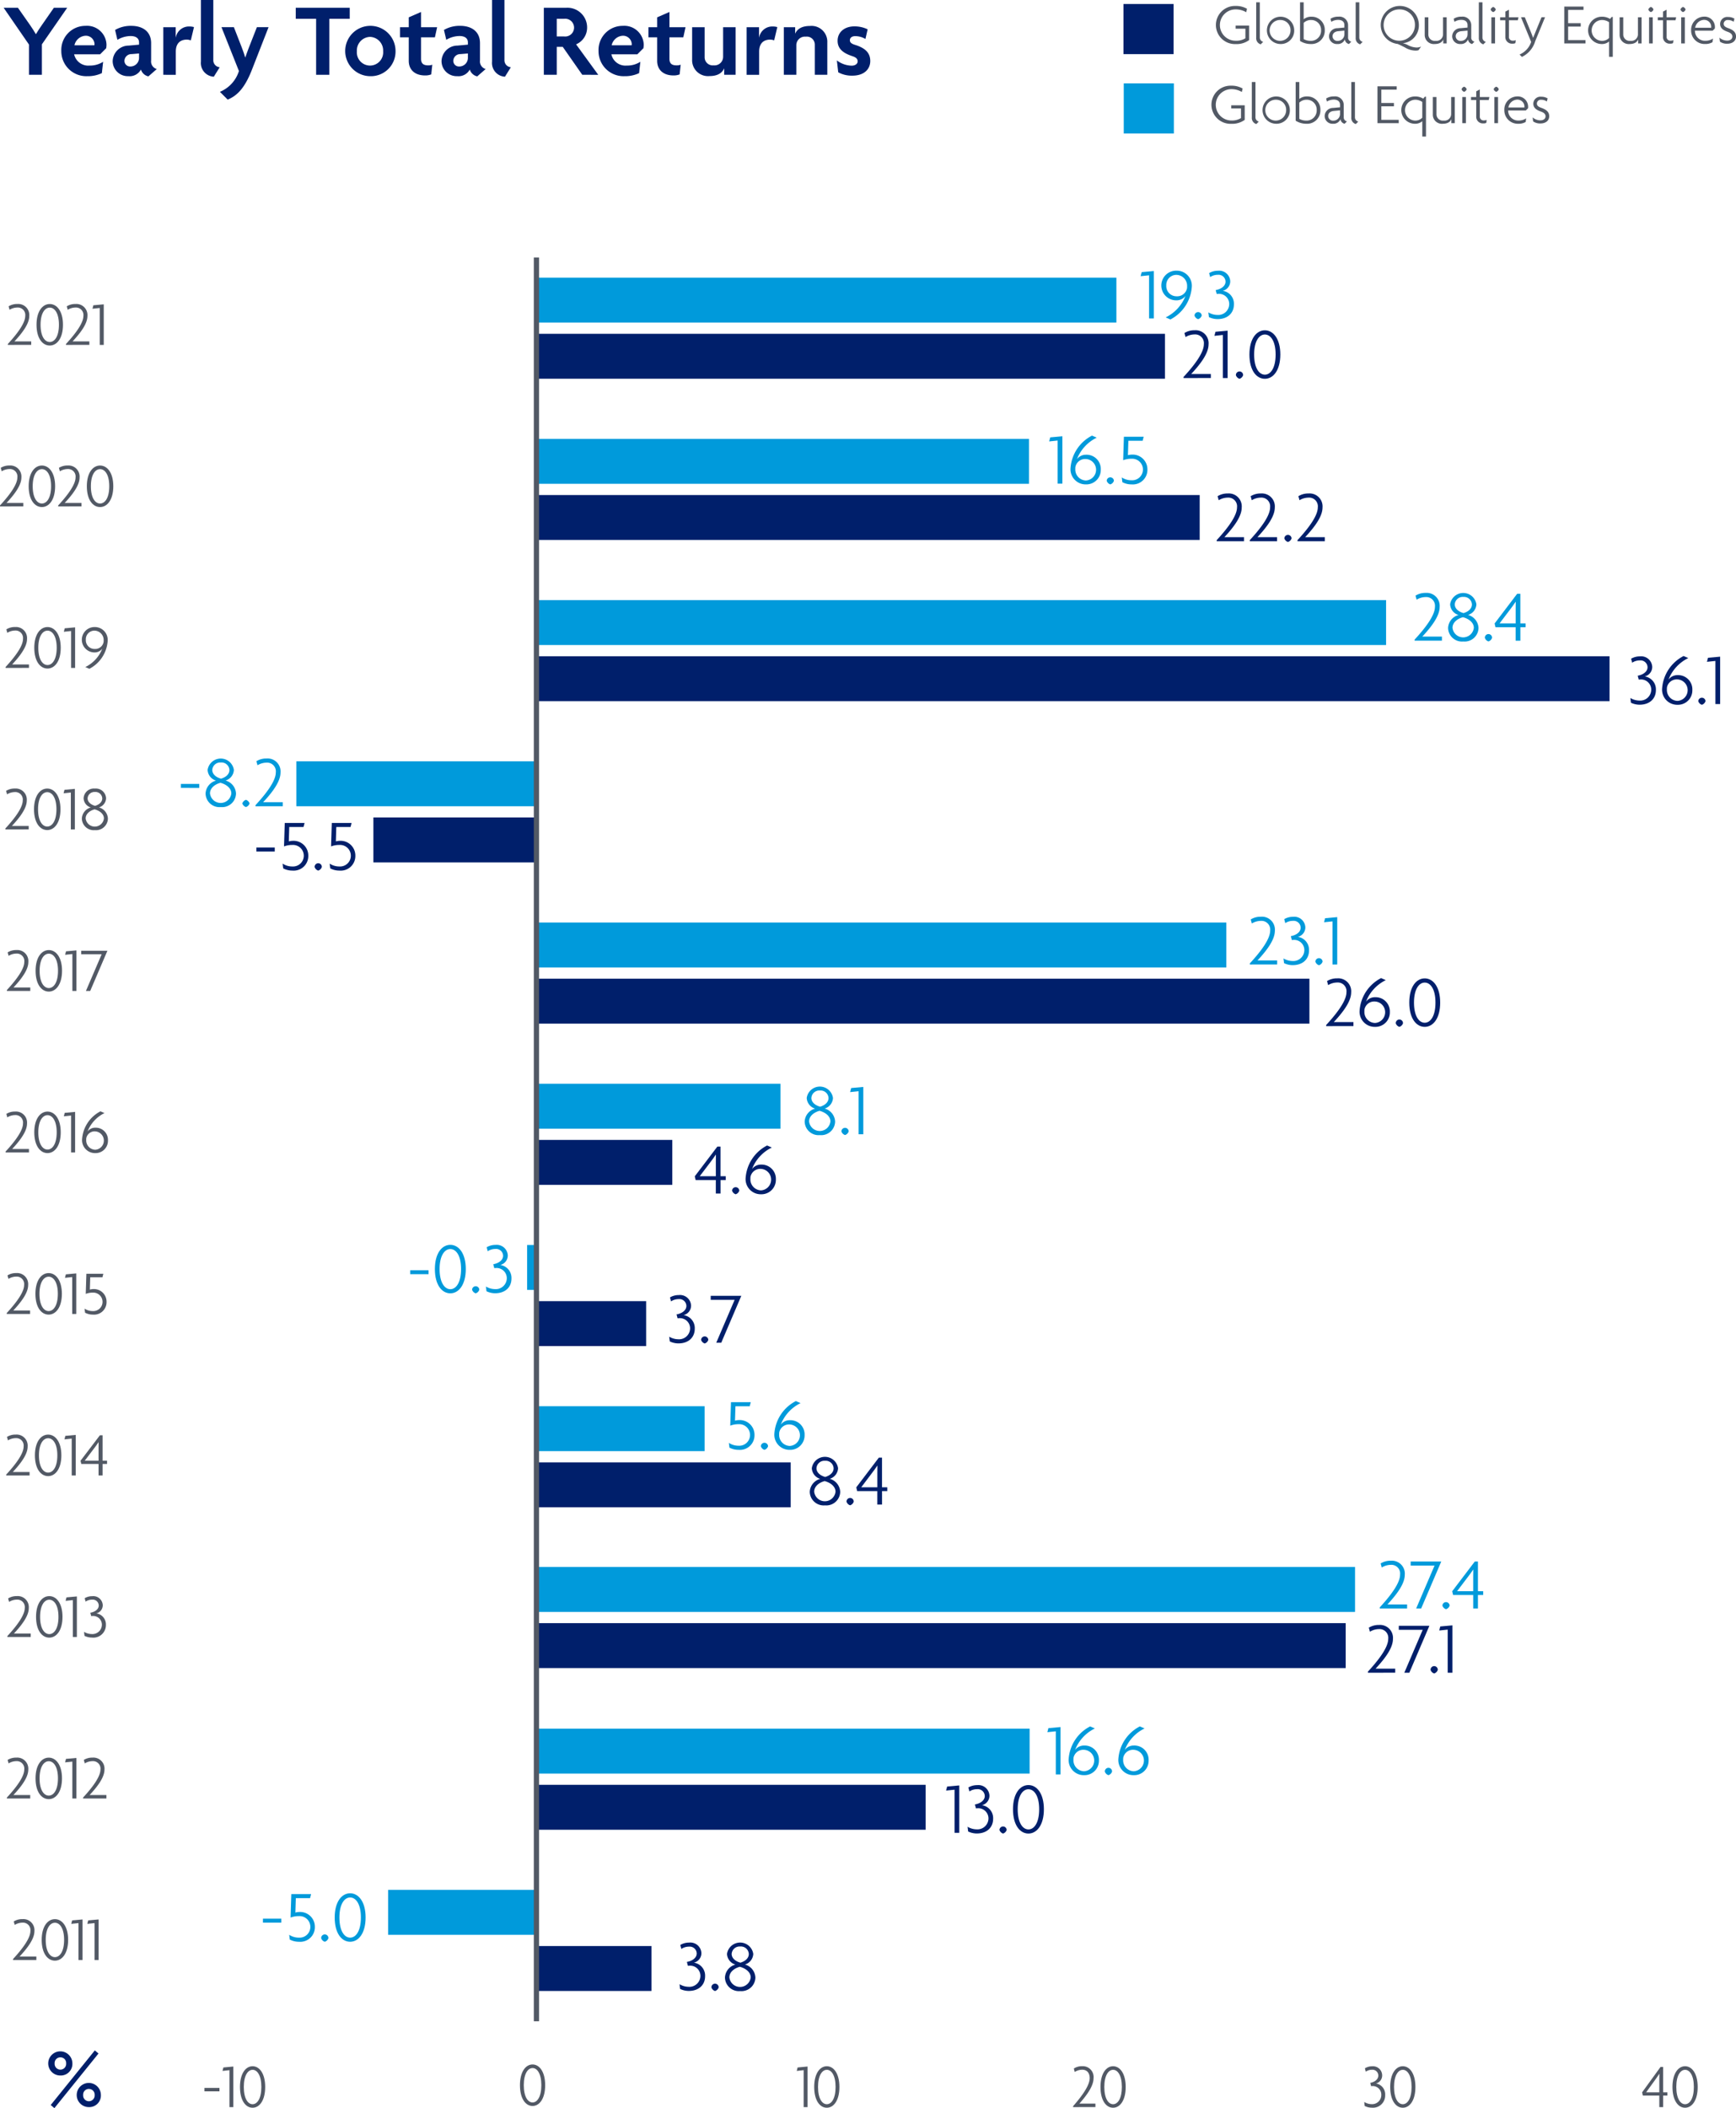 <svg xmlns="http://www.w3.org/2000/svg" viewBox="0 0 330.569 401.336"><defs><style>.cls-1{isolation:isolate;}.cls-2{fill:#001f6b;}.cls-3{fill:#525965;}.cls-4,.cls-6{fill:none;}.cls-5{fill:#009adb;}.cls-6{stroke:#525965;stroke-miterlimit:10;}</style></defs><g id="Appearance"><g class="cls-1"><path class="cls-2" d="M22.581,22.7v5.8h-2.46V22.742l-4.821-7h2.72l2.341,3.34c.34.48.74,1.121,1.06,1.661h.04c.32-.54.761-1.221,1.08-1.661l2.321-3.34H27.4Z" transform="translate(-14.604 -14.26)"/><path class="cls-2" d="M34.822,23.442l-1.16,1.16H28.721a2.748,2.748,0,0,0,2.941,2.141,4.639,4.639,0,0,0,2.58-.72L34,28.183a6.193,6.193,0,0,1-2.781.58,4.759,4.759,0,0,1-4.941-4.8A4.585,4.585,0,0,1,30.9,19.181a3.7,3.7,0,0,1,3.981,3.541A4.032,4.032,0,0,1,34.822,23.442Zm-3.881-2.38a2.291,2.291,0,0,0-2.16,1.82h3.8c0-.08.02-.14.02-.22A1.656,1.656,0,0,0,30.941,21.062Z" transform="translate(-14.604 -14.26)"/><path class="cls-2" d="M42.862,28.8a1.893,1.893,0,0,1-1.42-1.3,2.442,2.442,0,0,1-2.4,1.26,2.872,2.872,0,0,1-2.981-2.9A3.044,3.044,0,0,1,39.1,22.942l1.98-.18v-.44c0-.68-.48-1.2-1.6-1.2a5.015,5.015,0,0,0-2.52.72l-.441-1.88a5.918,5.918,0,0,1,3.081-.78c2.221,0,3.781,1.12,3.781,3.28v3.322a1.492,1.492,0,0,0,1.08,1.62Zm-1.781-4.361-1.42.12a1.316,1.316,0,0,0-1.36,1.3,1.069,1.069,0,0,0,1.12,1.059,1.635,1.635,0,0,0,1.66-1.679Z" transform="translate(-14.604 -14.26)"/><path class="cls-2" d="M50.941,21.942a2.422,2.422,0,0,0-.76-.141c-1.06,0-2.1.521-2.1,2.3v4.4H45.7V19.441h2.361v1.94h.02a2.543,2.543,0,0,1,2.581-2.08,3.014,3.014,0,0,1,.879.12Z" transform="translate(-14.604 -14.26)"/><path class="cls-2" d="M55.32,28.863A2.609,2.609,0,0,1,52.86,26V14.26h2.361V25.7a1.325,1.325,0,0,0,1.22,1.36Z" transform="translate(-14.604 -14.26)"/><path class="cls-2" d="M62.541,27.622c-1.38,3.5-2.84,4.882-4.581,5.6l-1.48-1.48a6.31,6.31,0,0,0,3.62-3.961l-3.32-8.342h2.361l1.48,3.8c.2.54.48,1.26.66,1.94h.04c.22-.64.5-1.4.7-1.92l1.5-3.821h2.221Z" transform="translate(-14.604 -14.26)"/><path class="cls-2" d="M77.321,17.841V28.5H74.8V17.841H70.92v-2.1H81.2v2.1Z" transform="translate(-14.604 -14.26)"/><path class="cls-2" d="M85.06,28.763a4.792,4.792,0,1,1,4.862-4.781A4.693,4.693,0,0,1,85.06,28.763Zm0-7.481a2.588,2.588,0,0,0-2.5,2.74,2.509,2.509,0,1,0,5,0A2.588,2.588,0,0,0,85.06,21.282Z" transform="translate(-14.604 -14.26)"/><path class="cls-2" d="M97.421,21.362H94.78v4.1c0,.92.481,1.241,1.361,1.241a2.2,2.2,0,0,0,.78-.121l-.2,1.841a3.064,3.064,0,0,1-1.181.2c-1.84,0-3.1-1-3.1-2.781v-4.48H90.78V19.441h1.66v-1.88l2.34-1.021v2.9h3.061Z" transform="translate(-14.604 -14.26)"/><path class="cls-2" d="M105.481,28.8a1.9,1.9,0,0,1-1.42-1.3,2.441,2.441,0,0,1-2.4,1.26,2.872,2.872,0,0,1-2.98-2.9,3.043,3.043,0,0,1,3.04-2.921l1.981-.18v-.44c0-.68-.48-1.2-1.6-1.2a5.015,5.015,0,0,0-2.52.72l-.44-1.88a5.912,5.912,0,0,1,3.081-.78c2.22,0,3.78,1.12,3.78,3.28v3.322a1.492,1.492,0,0,0,1.08,1.62Zm-1.78-4.361-1.421.12a1.316,1.316,0,0,0-1.36,1.3,1.069,1.069,0,0,0,1.12,1.059,1.636,1.636,0,0,0,1.661-1.679Z" transform="translate(-14.604 -14.26)"/><path class="cls-2" d="M110.76,28.863A2.609,2.609,0,0,1,108.3,26V14.26h2.361V25.7a1.325,1.325,0,0,0,1.22,1.36Z" transform="translate(-14.604 -14.26)"/><path class="cls-2" d="M125.481,28.5l-3.72-5.321H120.62V28.5h-2.46V15.741h4.261a3.742,3.742,0,0,1,3.98,3.72,3.448,3.448,0,0,1-2.1,3.241l4.221,5.8ZM122.02,17.841h-1.4V21.2h1.4a1.693,1.693,0,1,0,0-3.361Z" transform="translate(-14.604 -14.26)"/><path class="cls-2" d="M137.121,23.442l-1.16,1.16H131.02a2.749,2.749,0,0,0,2.941,2.141,4.639,4.639,0,0,0,2.58-.72l-.24,2.16a6.19,6.19,0,0,1-2.781.58,4.759,4.759,0,0,1-4.941-4.8,4.585,4.585,0,0,1,4.622-4.781,3.7,3.7,0,0,1,3.981,3.541A3.938,3.938,0,0,1,137.121,23.442Zm-3.88-2.38a2.291,2.291,0,0,0-2.161,1.82h3.8c0-.08.02-.14.02-.22A1.656,1.656,0,0,0,133.241,21.062Z" transform="translate(-14.604 -14.26)"/><path class="cls-2" d="M144.721,21.362H142.08v4.1c0,.92.48,1.241,1.36,1.241a2.209,2.209,0,0,0,.781-.121l-.2,1.841a3.055,3.055,0,0,1-1.18.2c-1.84,0-3.1-1-3.1-2.781v-4.48h-1.661V19.441h1.661v-1.88l2.34-1.021v2.9h3.061Z" transform="translate(-14.604 -14.26)"/><path class="cls-2" d="M152.5,28.5V27.3h-.02c-.38.88-1.26,1.441-2.78,1.441a3.022,3.022,0,0,1-3.3-3.162V19.441h2.381v5.681A1.54,1.54,0,0,0,150.5,26.7a1.636,1.636,0,0,0,1.8-1.6V19.441h2.381V28.5Z" transform="translate(-14.604 -14.26)"/><path class="cls-2" d="M162.02,21.942a2.422,2.422,0,0,0-.76-.141c-1.06,0-2.1.521-2.1,2.3v4.4h-2.381V19.441h2.361v1.94h.02a2.542,2.542,0,0,1,2.58-2.08,3.021,3.021,0,0,1,.88.12Z" transform="translate(-14.604 -14.26)"/><path class="cls-2" d="M169.76,28.5V22.8a1.525,1.525,0,0,0-1.72-1.56,1.635,1.635,0,0,0-1.8,1.6V28.5h-2.381V19.441h2.16v1.2h.02c.38-.88,1.281-1.439,2.8-1.439a3.005,3.005,0,0,1,3.3,3.14V28.5Z" transform="translate(-14.604 -14.26)"/><path class="cls-2" d="M176.9,28.663a5.352,5.352,0,0,1-2.68-.64l-.26-2.261a4.811,4.811,0,0,0,2.82,1c.68,0,1.141-.36,1.141-.82,0-.5-.361-.781-1.041-1-1.76-.581-2.78-1.421-2.78-2.921,0-1.641,1.32-2.741,3.2-2.741a5.786,5.786,0,0,1,2.52.56l-.42,1.841a3.807,3.807,0,0,0-1.961-.54c-.62,0-1,.319-1,.779,0,.441.321.681,1.04.9,1.9.6,2.841,1.52,2.841,3.06C180.32,27.383,179.2,28.663,176.9,28.663Z" transform="translate(-14.604 -14.26)"/></g><path class="cls-3" d="M249.893,22.652a3.632,3.632,0,1,1-.044-7.261,4.231,4.231,0,0,1,2.211.539l-.154.66a3.838,3.838,0,0,0-1.98-.539,2.982,2.982,0,1,0,.011,5.963,3.247,3.247,0,0,0,1.815-.463V19.725h-1.859v-.6h2.563v2.772A4.059,4.059,0,0,1,249.893,22.652Z" transform="translate(-14.604 -14.26)"/><path class="cls-3" d="M254.666,22.7a1.2,1.2,0,0,1-.858-1.254V14.7h.693v6.667a.841.841,0,0,0,.639.858Z" transform="translate(-14.604 -14.26)"/><path class="cls-3" d="M258.429,22.641a2.6,2.6,0,1,1,2.618-2.6A2.541,2.541,0,0,1,258.429,22.641Zm0-4.577a1.987,1.987,0,1,0,1.914,1.991A1.916,1.916,0,0,0,258.429,18.064Z" transform="translate(-14.604 -14.26)"/><path class="cls-3" d="M264.182,22.641a3.759,3.759,0,0,1-2.025-.583V14.7h.693v3.223a2.254,2.254,0,0,1,1.475-.484,2.486,2.486,0,0,1,2.541,2.585A2.531,2.531,0,0,1,264.182,22.641Zm.087-4.577a1.991,1.991,0,0,0-1.419.55v3.091a2.71,2.71,0,0,0,1.266.331,1.924,1.924,0,0,0,2.046-2A1.884,1.884,0,0,0,264.269,18.064Z" transform="translate(-14.604 -14.26)"/><path class="cls-3" d="M271.475,22.641a1,1,0,0,1-.782-.881,1.419,1.419,0,0,1-1.419.881,1.484,1.484,0,0,1-1.6-1.464,1.592,1.592,0,0,1,1.617-1.551l1.309-.121v-.472c0-.617-.429-.991-1.177-.991a2.457,2.457,0,0,0-1.32.374l-.143-.583a2.633,2.633,0,0,1,1.5-.4,1.648,1.648,0,0,1,1.848,1.661v2.277a.76.76,0,0,0,.617.815Zm-.87-2.553-1.177.111c-.693.065-1.078.439-1.078.978a.9.9,0,0,0,.979.869,1.263,1.263,0,0,0,1.276-1.287Z" transform="translate(-14.604 -14.26)"/><path class="cls-3" d="M273.608,22.7a1.2,1.2,0,0,1-.858-1.254V14.7h.693v6.667a.841.841,0,0,0,.638.858Z" transform="translate(-14.604 -14.26)"/><path class="cls-3" d="M284.719,23.818a1.978,1.978,0,0,1-.517.077,3.994,3.994,0,0,1-2.079-.606c-.55-.286-1.034-.516-1.364-.66a3.63,3.63,0,1,1,4.026-3.619,3.4,3.4,0,0,1-3,3.477v.021a3.319,3.319,0,0,1,.847.3,3.75,3.75,0,0,0,1.7.495,2.082,2.082,0,0,0,.88-.177Zm-3.608-7.767a2.982,2.982,0,1,0,2.926,2.982A2.9,2.9,0,0,0,281.111,16.051Z" transform="translate(-14.604 -14.26)"/><path class="cls-3" d="M289.427,22.531v-.748h-.012c-.165.462-.67.858-1.617.858a1.727,1.727,0,0,1-1.9-1.738V17.547h.693v3.289a1.21,1.21,0,0,0,1.375,1.2,1.255,1.255,0,0,0,1.42-1.2V17.547h.693v4.984Z" transform="translate(-14.604 -14.26)"/><path class="cls-3" d="M294.927,22.641a1,1,0,0,1-.782-.881,1.418,1.418,0,0,1-1.419.881,1.484,1.484,0,0,1-1.6-1.464,1.592,1.592,0,0,1,1.617-1.551l1.31-.121v-.472c0-.617-.43-.991-1.178-.991a2.457,2.457,0,0,0-1.32.374l-.143-.583a2.633,2.633,0,0,1,1.5-.4,1.649,1.649,0,0,1,1.849,1.661v2.277a.759.759,0,0,0,.616.815Zm-.869-2.553-1.178.111c-.693.065-1.078.439-1.078.978a.9.9,0,0,0,.979.869,1.264,1.264,0,0,0,1.277-1.287Z" transform="translate(-14.604 -14.26)"/><path class="cls-3" d="M297.06,22.7a1.2,1.2,0,0,1-.858-1.254V14.7h.693v6.667a.84.84,0,0,0,.638.858Z" transform="translate(-14.604 -14.26)"/><path class="cls-3" d="M298.941,16.557a.759.759,0,0,1-.485-.484.737.737,0,0,1,.485-.485.714.714,0,0,1,.484.485A.735.735,0,0,1,298.941,16.557Zm-.352,5.974V17.547h.7v4.984Z" transform="translate(-14.604 -14.26)"/><path class="cls-3" d="M303.627,18.119h-1.694V21.2a.71.71,0,0,0,.8.8,1.167,1.167,0,0,0,.506-.1l-.077.572a1.173,1.173,0,0,1-.55.1,1.259,1.259,0,0,1-1.364-1.321V18.119h-.99v-.572h.99V16.469l.682-.363v1.441h1.826Z" transform="translate(-14.604 -14.26)"/><path class="cls-3" d="M306.938,22.1a4.805,4.805,0,0,1-2.53,2.992l-.451-.451a3.975,3.975,0,0,0,2.211-2.4l-1.936-4.7h.726l1.067,2.6c.154.386.352.869.5,1.31h.022c.165-.418.385-.957.528-1.31l1.067-2.6h.671Z" transform="translate(-14.604 -14.26)"/><path class="cls-3" d="M312.471,22.531V15.512h3.663v.638h-2.927v2.53h2.4v.638h-2.4v2.575h3.312v.638Z" transform="translate(-14.604 -14.26)"/><path class="cls-3" d="M321.007,25.072V22.157a2.078,2.078,0,0,1-1.43.484,2.6,2.6,0,1,1,.065-5.2,2.842,2.842,0,0,1,1.541.418l.319-.374h.209v7.591Zm0-6.578a2.375,2.375,0,0,0-1.3-.43,1.986,1.986,0,0,0-.066,3.972,1.825,1.825,0,0,0,1.365-.55Z" transform="translate(-14.604 -14.26)"/><path class="cls-3" d="M326.539,22.531v-.748h-.011c-.165.462-.671.858-1.617.858a1.727,1.727,0,0,1-1.9-1.738V17.547h.693v3.289a1.21,1.21,0,0,0,1.375,1.2,1.255,1.255,0,0,0,1.42-1.2V17.547h.692v4.984Z" transform="translate(-14.604 -14.26)"/><path class="cls-3" d="M328.97,16.557a.758.758,0,0,1-.484-.484.736.736,0,0,1,.484-.485.714.714,0,0,1,.484.485A.735.735,0,0,1,328.97,16.557Zm-.352,5.974V17.547h.7v4.984Z" transform="translate(-14.604 -14.26)"/><path class="cls-3" d="M333.657,18.119h-1.695V21.2a.71.71,0,0,0,.8.8,1.163,1.163,0,0,0,.5-.1l-.077.572a1.173,1.173,0,0,1-.55.1,1.259,1.259,0,0,1-1.364-1.321V18.119h-.99v-.572h.99V16.469l.682-.363v1.441h1.826Z" transform="translate(-14.604 -14.26)"/><path class="cls-3" d="M335.086,16.557a.759.759,0,0,1-.485-.484.737.737,0,0,1,.485-.485.714.714,0,0,1,.484.485A.735.735,0,0,1,335.086,16.557Zm-.352,5.974V17.547h.7v4.984Z" transform="translate(-14.604 -14.26)"/><path class="cls-3" d="M341.136,19.7l-.418.407h-3.366a1.9,1.9,0,0,0,1.98,1.914,2.554,2.554,0,0,0,1.452-.418l-.088.692a2.674,2.674,0,0,1-1.441.342,2.567,2.567,0,0,1-2.629-2.6,2.5,2.5,0,0,1,2.409-2.607,1.973,1.973,0,0,1,2.124,1.926A1.6,1.6,0,0,1,341.136,19.7Zm-2.068-1.662a1.793,1.793,0,0,0-1.672,1.5h3.047a.774.774,0,0,0,.011-.165A1.333,1.333,0,0,0,339.068,18.042Z" transform="translate(-14.604 -14.26)"/><path class="cls-3" d="M343.49,22.585a2.268,2.268,0,0,1-1.375-.395l-.1-.76a2.3,2.3,0,0,0,1.484.562c.551,0,.98-.287.98-.771,0-.45-.352-.715-.913-.913-.9-.318-1.42-.736-1.42-1.507a1.359,1.359,0,0,1,1.518-1.309,2.325,2.325,0,0,1,1.211.319l-.154.594a1.777,1.777,0,0,0-1.067-.33.738.738,0,0,0-.826.7c0,.44.3.638.848.837.935.33,1.5.769,1.5,1.594S344.524,22.585,343.49,22.585Z" transform="translate(-14.604 -14.26)"/><rect class="cls-2" x="213.93" y="0.76" width="9.543" height="9.543"/><path class="cls-3" d="M249.06,37.832a3.632,3.632,0,1,1-.044-7.26,4.231,4.231,0,0,1,2.211.539l-.154.66a3.838,3.838,0,0,0-1.98-.539A2.982,2.982,0,1,0,249.1,37.2a3.256,3.256,0,0,0,1.815-.463V34.906H249.06v-.6h2.563v2.773A4.065,4.065,0,0,1,249.06,37.832Z" transform="translate(-14.604 -14.26)"/><path class="cls-3" d="M253.833,37.876a1.2,1.2,0,0,1-.858-1.254V29.878h.693v6.667a.841.841,0,0,0,.639.859Z" transform="translate(-14.604 -14.26)"/><path class="cls-3" d="M257.6,37.822a2.6,2.6,0,1,1,2.618-2.6A2.541,2.541,0,0,1,257.6,37.822Zm0-4.577a1.987,1.987,0,1,0,1.914,1.991A1.916,1.916,0,0,0,257.6,33.245Z" transform="translate(-14.604 -14.26)"/><path class="cls-3" d="M263.349,37.822a3.759,3.759,0,0,1-2.025-.583V29.878h.693V33.1a2.254,2.254,0,0,1,1.475-.484,2.486,2.486,0,0,1,2.541,2.585A2.531,2.531,0,0,1,263.349,37.822Zm.087-4.577a2,2,0,0,0-1.419.549v3.092a2.719,2.719,0,0,0,1.266.33,1.923,1.923,0,0,0,2.046-2A1.883,1.883,0,0,0,263.436,33.245Z" transform="translate(-14.604 -14.26)"/><path class="cls-3" d="M270.641,37.822a1,1,0,0,1-.781-.881,1.419,1.419,0,0,1-1.419.881,1.484,1.484,0,0,1-1.595-1.464,1.592,1.592,0,0,1,1.617-1.551l1.309-.121v-.473c0-.616-.429-.99-1.177-.99a2.448,2.448,0,0,0-1.32.374l-.143-.583a2.626,2.626,0,0,1,1.5-.4,1.647,1.647,0,0,1,1.848,1.661v2.277a.761.761,0,0,0,.617.815Zm-.869-2.553-1.177.11c-.693.066-1.078.44-1.078.979a.9.9,0,0,0,.979.869,1.263,1.263,0,0,0,1.276-1.287Z" transform="translate(-14.604 -14.26)"/><path class="cls-3" d="M272.775,37.876a1.2,1.2,0,0,1-.858-1.254V29.878h.693v6.667a.841.841,0,0,0,.638.859Z" transform="translate(-14.604 -14.26)"/><path class="cls-3" d="M276.9,37.711V30.693h3.664v.637h-2.927v2.531h2.4V34.5h-2.4v2.576h3.312v.637Z" transform="translate(-14.604 -14.26)"/><path class="cls-3" d="M285.436,40.252V37.337a2.078,2.078,0,0,1-1.43.485,2.6,2.6,0,1,1,.066-5.2,2.845,2.845,0,0,1,1.541.418l.319-.374h.209v7.59Zm0-6.578a2.383,2.383,0,0,0-1.3-.429,1.986,1.986,0,0,0-.066,3.971,1.82,1.82,0,0,0,1.364-.55Z" transform="translate(-14.604 -14.26)"/><path class="cls-3" d="M290.969,37.711v-.748h-.011c-.165.462-.671.859-1.617.859a1.729,1.729,0,0,1-1.9-1.739V32.728h.694v3.289a1.209,1.209,0,0,0,1.375,1.2,1.254,1.254,0,0,0,1.419-1.2V32.728h.693v4.983Z" transform="translate(-14.604 -14.26)"/><path class="cls-3" d="M293.4,31.738a.759.759,0,0,1-.485-.485.736.736,0,0,1,.485-.484.713.713,0,0,1,.484.484A.734.734,0,0,1,293.4,31.738Zm-.352,5.973V32.728h.7v4.983Z" transform="translate(-14.604 -14.26)"/><path class="cls-3" d="M298.086,33.3h-1.694V36.38a.71.71,0,0,0,.8.8,1.152,1.152,0,0,0,.506-.1l-.077.573a1.174,1.174,0,0,1-.55.1,1.258,1.258,0,0,1-1.364-1.32V33.3h-.99v-.571h.99V31.65l.682-.363v1.441h1.826Z" transform="translate(-14.604 -14.26)"/><path class="cls-3" d="M299.516,31.738a.756.756,0,0,1-.485-.485.734.734,0,0,1,.485-.484.712.712,0,0,1,.483.484A.733.733,0,0,1,299.516,31.738Zm-.353,5.973V32.728h.7v4.983Z" transform="translate(-14.604 -14.26)"/><path class="cls-3" d="M305.566,34.884l-.418.407h-3.366a1.9,1.9,0,0,0,1.98,1.914,2.546,2.546,0,0,0,1.452-.418l-.088.693a2.674,2.674,0,0,1-1.441.342,2.567,2.567,0,0,1-2.629-2.6,2.5,2.5,0,0,1,2.409-2.607,1.972,1.972,0,0,1,2.123,1.924A1.676,1.676,0,0,1,305.566,34.884ZM303.5,33.223a1.793,1.793,0,0,0-1.672,1.5h3.047a.779.779,0,0,0,.011-.165A1.332,1.332,0,0,0,303.5,33.223Z" transform="translate(-14.604 -14.26)"/><path class="cls-3" d="M307.919,37.766a2.27,2.27,0,0,1-1.375-.395l-.1-.76a2.3,2.3,0,0,0,1.485.561c.55,0,.98-.286.98-.77,0-.451-.352-.715-.914-.913-.9-.319-1.419-.737-1.419-1.507a1.359,1.359,0,0,1,1.518-1.31,2.33,2.33,0,0,1,1.211.32l-.155.593a1.775,1.775,0,0,0-1.067-.33.737.737,0,0,0-.825.7c0,.441.3.639.847.837.935.33,1.5.77,1.5,1.595S308.954,37.766,307.919,37.766Z" transform="translate(-14.604 -14.26)"/><rect class="cls-4" x="223.528" y="13.155" width="7.579" height="15.159"/><rect class="cls-5" x="213.985" y="15.874" width="9.543" height="9.543"/><rect class="cls-2" x="123.405" y="378.03" width="8.553" height="21.968" transform="translate(-275.936 502.436) rotate(-90)"/><rect class="cls-5" x="98.328" y="364.23" width="8.553" height="28.186" transform="translate(-290.321 466.667) rotate(-90)"/><rect class="cls-2" x="149.501" y="321.241" width="8.553" height="74.16" transform="translate(-219.147 497.839) rotate(-90)"/><rect class="cls-5" x="159.405" y="300.646" width="8.553" height="93.967" transform="translate(-198.552 497.051) rotate(-90)"/><rect class="cls-2" x="189.498" y="250.467" width="8.553" height="154.153" transform="translate(-148.373 507.057) rotate(-90)"/><rect class="cls-5" x="190.387" y="238.886" width="8.553" height="155.931" transform="translate(-136.792 497.255) rotate(-90)"/><rect class="cls-2" x="136.656" y="272.701" width="8.553" height="48.47" transform="translate(-170.607 423.608) rotate(-90)"/><rect class="cls-5" x="128.461" y="270.205" width="8.553" height="32.079" transform="translate(-168.111 404.721) rotate(-90)"/><rect class="cls-2" x="122.893" y="255.771" width="8.553" height="20.944" transform="translate(-153.677 379.152) rotate(-90)"/><rect class="cls-5" x="111.563" y="254.693" width="8.553" height="1.716" transform="translate(-154.316 357.131) rotate(-90)"/><rect class="cls-2" x="125.384" y="222.587" width="8.553" height="25.926" transform="translate(-120.493 350.95) rotate(-90)"/><rect class="cls-5" x="135.68" y="201.6" width="8.553" height="46.518" transform="translate(-99.506 350.555) rotate(-90)"/><rect class="cls-2" x="186.043" y="131.235" width="8.553" height="147.244" transform="translate(-29.141 380.917) rotate(-90)"/><rect class="cls-5" x="178.131" y="128.456" width="8.553" height="131.42" transform="translate(-26.362 362.313) rotate(-90)"/><rect class="cls-2" x="96.924" y="158.667" width="8.553" height="30.995" transform="translate(-87.568 261.105) rotate(-90)"/><rect class="cls-5" x="89.588" y="140.639" width="8.553" height="45.667" transform="translate(-84.213 243.077) rotate(-90)"/><rect class="cls-2" x="214.617" y="41.276" width="8.553" height="204.392" transform="translate(60.818 348.105) rotate(-90)"/><rect class="cls-5" x="193.343" y="51.858" width="8.553" height="161.844" transform="translate(50.236 316.14) rotate(-90)"/><rect class="cls-2" x="175.596" y="49.604" width="8.553" height="126.35" transform="translate(52.49 278.391) rotate(-90)"/><rect class="cls-5" x="159.342" y="55.167" width="8.553" height="93.841" transform="translate(46.927 251.446) rotate(-90)"/><rect class="cls-2" x="172.292" y="22.216" width="8.553" height="119.741" transform="translate(79.878 244.394) rotate(-90)"/><rect class="cls-5" x="167.665" y="16.151" width="8.553" height="110.488" transform="translate(85.943 229.076) rotate(-90)"/><path class="cls-3" d="M53.533,412.4v-.649h2.861v.649Z" transform="translate(-14.604 -14.26)"/><path class="cls-3" d="M58.294,415.4v-7.029l-1.316.145.161-.66,1.888-.18V415.4Z" transform="translate(-14.604 -14.26)"/><path class="cls-3" d="M62.7,415.522c-1.3,0-2.4-1.356-2.4-3.958,0-2.578,1.1-3.946,2.4-3.946s2.4,1.379,2.4,3.946C65.1,414.155,64,415.522,62.7,415.522Zm0-7.22c-.881,0-1.671,1.055-1.671,3.262,0,2.23.79,3.286,1.671,3.286s1.671-1.056,1.671-3.286S63.571,408.3,62.7,408.3Z" transform="translate(-14.604 -14.26)"/><path class="cls-3" d="M116.014,415.186c-1.3,0-2.4-1.356-2.4-3.958,0-2.578,1.1-3.946,2.4-3.946s2.4,1.38,2.4,3.946C118.417,413.819,117.308,415.186,116.014,415.186Zm0-7.22c-.881,0-1.671,1.055-1.671,3.262,0,2.23.79,3.286,1.671,3.286s1.671-1.056,1.671-3.286S116.884,407.966,116.014,407.966Z" transform="translate(-14.604 -14.26)"/><path class="cls-3" d="M167.637,415.4v-7.029l-1.316.145.16-.66,1.889-.18V415.4Z" transform="translate(-14.604 -14.26)"/><path class="cls-3" d="M172.044,415.522c-1.305,0-2.4-1.356-2.4-3.958,0-2.578,1.1-3.946,2.4-3.946s2.4,1.379,2.4,3.946C174.447,414.155,173.337,415.522,172.044,415.522Zm0-7.22c-.881,0-1.671,1.055-1.671,3.262,0,2.23.79,3.286,1.671,3.286s1.671-1.056,1.671-3.286S172.914,408.3,172.044,408.3Z" transform="translate(-14.604 -14.26)"/><path class="cls-3" d="M218.946,415.4v-.18c2.037-2.314,3.158-4.126,3.158-5.337,0-1.092-.618-1.6-1.43-1.6a2.658,2.658,0,0,0-1.419.432l-.172-.659a2.8,2.8,0,0,1,1.591-.444,2.063,2.063,0,0,1,2.163,2.291c0,1.379-1.088,3.022-2.7,4.834h3.055v.659Z" transform="translate(-14.604 -14.26)"/><path class="cls-3" d="M226.558,415.522c-1.305,0-2.4-1.356-2.4-3.958,0-2.578,1.1-3.946,2.4-3.946s2.4,1.379,2.4,3.946C228.961,414.155,227.851,415.522,226.558,415.522Zm0-7.22c-.881,0-1.671,1.055-1.671,3.262,0,2.23.79,3.286,1.671,3.286s1.67-1.056,1.67-3.286S227.428,408.3,226.558,408.3Z" transform="translate(-14.604 -14.26)"/><path class="cls-3" d="M275.808,415.51a3.006,3.006,0,0,1-1.338-.324l-.092-.768a2.729,2.729,0,0,0,1.4.42,1.748,1.748,0,0,0,1.854-1.8,1.624,1.624,0,0,0-1.6-1.643c-.1,0-.229.012-.343.024l-.161-.635c.916-.168,1.534-.708,1.534-1.38a1.109,1.109,0,0,0-1.2-1.116,2.061,2.061,0,0,0-1.19.373l-.16-.648a2.572,2.572,0,0,1,1.373-.384,1.753,1.753,0,0,1,1.911,1.715,1.582,1.582,0,0,1-1.167,1.56,2.1,2.1,0,0,1,1.739,2.206A2.33,2.33,0,0,1,275.808,415.51Z" transform="translate(-14.604 -14.26)"/><path class="cls-3" d="M281.726,415.522c-1.305,0-2.4-1.356-2.4-3.958,0-2.578,1.1-3.946,2.4-3.946s2.4,1.379,2.4,3.946C284.129,414.155,283.019,415.522,281.726,415.522Zm0-7.22c-.881,0-1.671,1.055-1.671,3.262,0,2.23.79,3.286,1.671,3.286s1.671-1.056,1.671-3.286S282.6,408.3,281.726,408.3Z" transform="translate(-14.604 -14.26)"/><path class="cls-3" d="M331.3,413.207V415.4h-.732v-2.195H327.43l-.137-.612,3.513-4.845h.492v4.833h.813v.624Zm-.743-4.137c-.264.431-.55.815-.813,1.186l-1.683,2.327h2.507v-2.338c0-.4,0-.744.012-1.164Z" transform="translate(-14.604 -14.26)"/><path class="cls-3" d="M335.476,415.522c-1.3,0-2.4-1.356-2.4-3.958,0-2.578,1.1-3.946,2.4-3.946s2.4,1.379,2.4,3.946C337.88,414.155,336.77,415.522,335.476,415.522Zm0-7.22c-.88,0-1.67,1.055-1.67,3.262,0,2.23.79,3.286,1.67,3.286s1.671-1.056,1.671-3.286S336.347,408.3,335.476,408.3Z" transform="translate(-14.604 -14.26)"/><g class="cls-1"><g class="cls-1"><path class="cls-2" d="M26.114,409.386a2.3,2.3,0,1,1,2.273-2.306A2.207,2.207,0,0,1,26.114,409.386Zm-1.153,6.21-.7-.592,8.4-10.4.7.592Zm1.153-9.668a1.081,1.081,0,0,0-1.105,1.152,1.1,1.1,0,1,0,2.193,0A1.077,1.077,0,0,0,26.114,405.928ZM31.54,415.4a2.3,2.3,0,1,1,2.273-2.305A2.206,2.206,0,0,1,31.54,415.4Zm0-3.457a1.081,1.081,0,0,0-1.105,1.152,1.1,1.1,0,1,0,2.193,0A1.077,1.077,0,0,0,31.54,411.947Z" transform="translate(-14.604 -14.26)"/></g></g></g><g id="X_Y" data-name="X &amp; Y"><line class="cls-6" x1="102.15" y1="384.802" x2="102.15" y2="49.015"/><path class="cls-5" d="M64.674,380.283v-.756h3.5v.756Z" transform="translate(-14.604 -14.26)"/><path class="cls-5" d="M71.549,383.924a3.7,3.7,0,0,1-1.764-.42l-.113-.91a3.282,3.282,0,0,0,1.835.546,2.054,2.054,0,1,0,.029-4.1,4.358,4.358,0,0,0-1.6.28l.141-4.468h3.768l-.2.771H70.933l-.084,2.745a2.875,2.875,0,0,1,.756-.113,2.807,2.807,0,0,1,2.956,2.858A2.775,2.775,0,0,1,71.549,383.924Z" transform="translate(-14.604 -14.26)"/><path class="cls-5" d="M76.449,383.924a1.052,1.052,0,0,1-.687-.685.687.687,0,1,1,1.373,0A1.05,1.05,0,0,1,76.449,383.924Z" transform="translate(-14.604 -14.26)"/><path class="cls-5" d="M81.28,383.924c-1.6,0-2.942-1.582-2.942-4.622,0-3.012,1.345-4.608,2.942-4.608s2.942,1.61,2.942,4.608C84.222,382.328,82.863,383.924,81.28,383.924Zm0-8.432c-1.079,0-2.045,1.233-2.045,3.81,0,2.606.966,3.838,2.045,3.838s2.045-1.232,2.045-3.838S82.345,375.492,81.28,375.492Z" transform="translate(-14.604 -14.26)"/><path class="cls-5" d="M215.651,352.068V343.86l-1.611.168.2-.771,2.311-.21v9.021Z" transform="translate(-14.604 -14.26)"/><path class="cls-5" d="M221.014,352.207A2.878,2.878,0,0,1,218.1,349.1a7.575,7.575,0,0,1,4.09-6.177l.9.392a7.576,7.576,0,0,0-3.768,4.091,2.1,2.1,0,0,1,1.722-.841,2.71,2.71,0,0,1,2.816,2.829A2.745,2.745,0,0,1,221.014,352.207Zm-.028-4.832a1.894,1.894,0,0,0-1.962,1.527c-.013.126-.013.266-.013.392a2.082,2.082,0,0,0,2.017,2.171,2.047,2.047,0,0,0-.042-4.09Z" transform="translate(-14.604 -14.26)"/><path class="cls-5" d="M225.674,352.207a1.048,1.048,0,0,1-.686-.685.687.687,0,1,1,1.373,0A1.05,1.05,0,0,1,225.674,352.207Z" transform="translate(-14.604 -14.26)"/><path class="cls-5" d="M230.477,352.207a2.878,2.878,0,0,1-2.913-3.109,7.575,7.575,0,0,1,4.09-6.177l.9.392a7.576,7.576,0,0,0-3.768,4.091,2.1,2.1,0,0,1,1.722-.841,2.71,2.71,0,0,1,2.816,2.829A2.745,2.745,0,0,1,230.477,352.207Zm-.027-4.832a1.894,1.894,0,0,0-1.962,1.527c-.013.126-.013.266-.013.392a2.082,2.082,0,0,0,2.017,2.171,2.047,2.047,0,0,0-.042-4.09Z" transform="translate(-14.604 -14.26)"/><path class="cls-5" d="M277.34,320.474v-.21c2.493-2.7,3.866-4.818,3.866-6.233a1.659,1.659,0,0,0-1.751-1.864,3.365,3.365,0,0,0-1.737.505l-.21-.77a3.544,3.544,0,0,1,1.947-.519,2.464,2.464,0,0,1,2.647,2.676c0,1.61-1.33,3.529-3.3,5.645h3.74v.77Z" transform="translate(-14.604 -14.26)"/><path class="cls-5" d="M285.223,320.474h-.953l3.5-8.166H283.22v-.771h5.827Z" transform="translate(-14.604 -14.26)"/><path class="cls-5" d="M289.954,320.614a1.05,1.05,0,0,1-.686-.686.687.687,0,0,1,1.373,0A1.049,1.049,0,0,1,289.954,320.614Z" transform="translate(-14.604 -14.26)"/><path class="cls-5" d="M296.032,317.911v2.563h-.9v-2.563H291.3l-.168-.714,4.3-5.66h.6v5.645h1v.729Zm-.91-4.832c-.322.5-.672.952-1,1.386l-2.059,2.717h3.068v-2.731c0-.462,0-.869.014-1.359Z" transform="translate(-14.604 -14.26)"/><path class="cls-5" d="M155.271,290.275a3.715,3.715,0,0,1-1.764-.42l-.113-.91a3.282,3.282,0,0,0,1.835.546,2.054,2.054,0,1,0,.029-4.1,4.348,4.348,0,0,0-1.6.28l.14-4.467h3.768l-.2.77h-2.718l-.084,2.745a2.885,2.885,0,0,1,.757-.112,2.807,2.807,0,0,1,2.955,2.857A2.776,2.776,0,0,1,155.271,290.275Z" transform="translate(-14.604 -14.26)"/><path class="cls-5" d="M160.171,290.275a1.051,1.051,0,0,1-.687-.686.687.687,0,0,1,1.373,0A1.05,1.05,0,0,1,160.171,290.275Z" transform="translate(-14.604 -14.26)"/><path class="cls-5" d="M164.974,290.275a2.879,2.879,0,0,1-2.914-3.11,7.571,7.571,0,0,1,4.091-6.176l.9.391a7.58,7.58,0,0,0-3.768,4.091A2.109,2.109,0,0,1,165,284.63a2.71,2.71,0,0,1,2.815,2.829A2.745,2.745,0,0,1,164.974,290.275Zm-.028-4.832a1.892,1.892,0,0,0-1.961,1.526,3.687,3.687,0,0,0-.014.393,2.082,2.082,0,0,0,2.017,2.171,2.047,2.047,0,0,0-.042-4.09Z" transform="translate(-14.604 -14.26)"/><path class="cls-5" d="M170.73,230.357a2.646,2.646,0,0,1-2.9-2.577,2.681,2.681,0,0,1,1.989-2.466,2.23,2.23,0,0,1-1.6-2.031,2.526,2.526,0,0,1,5,0,2.215,2.215,0,0,1-1.583,2.017,2.7,2.7,0,0,1,1.989,2.48A2.647,2.647,0,0,1,170.73,230.357Zm-.069-4.623c-1.023.266-1.99.98-1.99,2.017a2.043,2.043,0,0,0,4.062,0C172.733,226.743,171.753,226.014,170.661,225.734Zm.069-3.866a1.512,1.512,0,0,0-1.625,1.429c0,.742.645,1.372,1.667,1.653,1-.294,1.6-.911,1.6-1.653A1.509,1.509,0,0,0,170.73,221.868Z" transform="translate(-14.604 -14.26)"/><path class="cls-5" d="M175.517,230.342a1.052,1.052,0,0,1-.687-.685.687.687,0,1,1,1.374,0A1.052,1.052,0,0,1,175.517,230.342Z" transform="translate(-14.604 -14.26)"/><path class="cls-5" d="M178.093,230.2V222l-1.611.167.2-.77,2.312-.21V230.2Z" transform="translate(-14.604 -14.26)"/><path class="cls-5" d="M252.6,197.876v-.21c2.494-2.7,3.867-4.818,3.867-6.233a1.659,1.659,0,0,0-1.751-1.863,3.359,3.359,0,0,0-1.737.5l-.21-.771a3.55,3.55,0,0,1,1.947-.518,2.464,2.464,0,0,1,2.647,2.675c0,1.611-1.33,3.53-3.306,5.645H257.8v.77Z" transform="translate(-14.604 -14.26)"/><path class="cls-5" d="M260.751,198a3.813,3.813,0,0,1-1.638-.378l-.113-.9a3.464,3.464,0,0,0,1.709.49,2.1,2.1,0,0,0,2.269-2.1,1.94,1.94,0,0,0-1.961-1.919c-.126,0-.28.014-.419.028l-.2-.742c1.121-.2,1.877-.827,1.877-1.612a1.331,1.331,0,0,0-1.47-1.3,2.613,2.613,0,0,0-1.458.434l-.2-.757a3.265,3.265,0,0,1,1.68-.448,2.108,2.108,0,0,1,2.34,2,1.864,1.864,0,0,1-1.429,1.821,2.482,2.482,0,0,1,2.129,2.578C263.875,196.826,262.712,198,260.751,198Z" transform="translate(-14.604 -14.26)"/><path class="cls-5" d="M265.763,198.016a1.05,1.05,0,0,1-.686-.686.687.687,0,0,1,1.373,0A1.051,1.051,0,0,1,265.763,198.016Z" transform="translate(-14.604 -14.26)"/><path class="cls-5" d="M268.339,197.876v-8.208l-1.611.168.2-.77,2.312-.21v9.02Z" transform="translate(-14.604 -14.26)"/><path class="cls-5" d="M92.711,256.834v-.756h3.5v.756Z" transform="translate(-14.604 -14.26)"/><path class="cls-5" d="M100.356,260.476c-1.6,0-2.941-1.582-2.941-4.622,0-3.012,1.345-4.608,2.941-4.608s2.942,1.61,2.942,4.608C103.3,258.879,101.939,260.476,100.356,260.476Zm0-8.432c-1.078,0-2.045,1.233-2.045,3.81,0,2.6.967,3.838,2.045,3.838s2.046-1.233,2.046-3.838S101.421,252.044,100.356,252.044Z" transform="translate(-14.604 -14.26)"/><path class="cls-5" d="M105.185,260.476a1.05,1.05,0,0,1-.686-.686.687.687,0,0,1,1.373,0A1.049,1.049,0,0,1,105.185,260.476Z" transform="translate(-14.604 -14.26)"/><path class="cls-5" d="M108.882,260.462a3.818,3.818,0,0,1-1.639-.378l-.112-.9a3.461,3.461,0,0,0,1.709.49,2.1,2.1,0,0,0,2.269-2.1,1.94,1.94,0,0,0-1.961-1.919c-.126,0-.28.014-.42.028l-.2-.742c1.12-.2,1.877-.827,1.877-1.612a1.332,1.332,0,0,0-1.471-1.3,2.61,2.61,0,0,0-1.457.434l-.2-.757a3.269,3.269,0,0,1,1.681-.448,2.108,2.108,0,0,1,2.339,2,1.863,1.863,0,0,1-1.429,1.821,2.481,2.481,0,0,1,2.129,2.578C112.005,259.286,110.843,260.462,108.882,260.462Z" transform="translate(-14.604 -14.26)"/><path class="cls-5" d="M49.047,164.253V163.5h3.5v.756Z" transform="translate(-14.604 -14.26)"/><path class="cls-5" d="M56.65,167.91a2.647,2.647,0,0,1-2.9-2.578,2.679,2.679,0,0,1,1.989-2.465,2.229,2.229,0,0,1-1.6-2.032,2.526,2.526,0,0,1,5,0,2.218,2.218,0,0,1-1.583,2.018,2.7,2.7,0,0,1,1.989,2.479A2.647,2.647,0,0,1,56.65,167.91Zm-.07-4.623c-1.022.266-1.989.98-1.989,2.017a2.044,2.044,0,0,0,4.063,0C58.654,164.3,57.673,163.567,56.58,163.287Zm.07-3.867a1.513,1.513,0,0,0-1.625,1.43c0,.742.645,1.372,1.667,1.652.995-.294,1.6-.91,1.6-1.652A1.509,1.509,0,0,0,56.65,159.42Z" transform="translate(-14.604 -14.26)"/><path class="cls-5" d="M61.437,167.9a1.051,1.051,0,0,1-.687-.686,1.079,1.079,0,0,1,.687-.686,1.078,1.078,0,0,1,.686.686A1.05,1.05,0,0,1,61.437,167.9Z" transform="translate(-14.604 -14.26)"/><path class="cls-5" d="M63.256,167.755v-.21c2.494-2.7,3.866-4.818,3.866-6.233a1.658,1.658,0,0,0-1.751-1.863,3.358,3.358,0,0,0-1.736.5l-.21-.771a3.549,3.549,0,0,1,1.946-.519,2.465,2.465,0,0,1,2.648,2.676c0,1.611-1.331,3.53-3.306,5.645h3.741v.77Z" transform="translate(-14.604 -14.26)"/><path class="cls-2" d="M145.751,393.284a3.832,3.832,0,0,1-1.639-.378l-.112-.9a3.461,3.461,0,0,0,1.709.49,2.1,2.1,0,0,0,2.269-2.1,1.94,1.94,0,0,0-1.961-1.919c-.126,0-.28.015-.42.028l-.2-.742c1.12-.2,1.877-.827,1.877-1.611a1.332,1.332,0,0,0-1.471-1.3,2.611,2.611,0,0,0-1.457.435l-.2-.757a3.26,3.26,0,0,1,1.681-.449,2.108,2.108,0,0,1,2.339,2,1.864,1.864,0,0,1-1.428,1.822,2.482,2.482,0,0,1,2.129,2.577C148.875,392.107,147.712,393.284,145.751,393.284Z" transform="translate(-14.604 -14.26)"/><path class="cls-2" d="M150.762,393.3a1.05,1.05,0,0,1-.686-.685.687.687,0,1,1,1.373,0A1.052,1.052,0,0,1,150.762,393.3Z" transform="translate(-14.604 -14.26)"/><path class="cls-2" d="M155.551,393.312a2.647,2.647,0,0,1-2.9-2.577,2.68,2.68,0,0,1,1.989-2.466,2.228,2.228,0,0,1-1.6-2.031,2.526,2.526,0,0,1,5,0,2.216,2.216,0,0,1-1.583,2.017,2.7,2.7,0,0,1,1.989,2.48A2.647,2.647,0,0,1,155.551,393.312Zm-.07-4.623c-1.022.266-1.989.98-1.989,2.017a2.044,2.044,0,0,0,4.063,0C157.555,389.7,156.574,388.969,155.481,388.689Zm.07-3.866a1.513,1.513,0,0,0-1.625,1.429c0,.743.645,1.372,1.667,1.653,1-.294,1.6-.91,1.6-1.653A1.509,1.509,0,0,0,155.551,384.823Z" transform="translate(-14.604 -14.26)"/><path class="cls-2" d="M196.369,363.182v-8.208l-1.611.168.2-.771,2.311-.209v9.02Z" transform="translate(-14.604 -14.26)"/><path class="cls-2" d="M200.6,363.308a3.814,3.814,0,0,1-1.639-.378l-.112-.9a3.458,3.458,0,0,0,1.709.49,2.1,2.1,0,0,0,2.269-2.1,1.94,1.94,0,0,0-1.961-1.919c-.126,0-.281.015-.42.029l-.2-.743c1.121-.2,1.877-.827,1.877-1.611a1.331,1.331,0,0,0-1.47-1.3,2.611,2.611,0,0,0-1.457.435l-.2-.757a3.269,3.269,0,0,1,1.681-.448,2.108,2.108,0,0,1,2.339,2,1.863,1.863,0,0,1-1.429,1.821,2.481,2.481,0,0,1,2.129,2.577C203.72,362.131,202.558,363.308,200.6,363.308Z" transform="translate(-14.604 -14.26)"/><path class="cls-2" d="M205.608,363.322a1.051,1.051,0,0,1-.687-.686.687.687,0,0,1,1.373,0A1.05,1.05,0,0,1,205.608,363.322Z" transform="translate(-14.604 -14.26)"/><path class="cls-2" d="M210.439,363.322c-1.6,0-2.942-1.582-2.942-4.622,0-3.012,1.345-4.609,2.942-4.609s2.942,1.611,2.942,4.609C213.381,361.725,212.022,363.322,210.439,363.322Zm0-8.433c-1.079,0-2.045,1.233-2.045,3.811,0,2.605.966,3.837,2.045,3.837s2.045-1.232,2.045-3.837S211.5,354.889,210.439,354.889Z" transform="translate(-14.604 -14.26)"/><path class="cls-2" d="M171.7,300.845a2.647,2.647,0,0,1-2.9-2.577,2.681,2.681,0,0,1,1.989-2.466,2.23,2.23,0,0,1-1.6-2.031,2.526,2.526,0,0,1,5,0,2.215,2.215,0,0,1-1.583,2.017,2.7,2.7,0,0,1,1.99,2.48A2.647,2.647,0,0,1,171.7,300.845Zm-.07-4.623c-1.023.267-1.989.981-1.989,2.018a2.043,2.043,0,0,0,4.062,0C173.7,297.231,172.719,296.5,171.627,296.222Zm.07-3.866a1.512,1.512,0,0,0-1.625,1.43c0,.742.644,1.372,1.667,1.652.994-.294,1.6-.91,1.6-1.652A1.509,1.509,0,0,0,171.7,292.356Z" transform="translate(-14.604 -14.26)"/><path class="cls-2" d="M176.483,300.83a1.048,1.048,0,0,1-.686-.685.687.687,0,1,1,1.373,0A1.05,1.05,0,0,1,176.483,300.83Z" transform="translate(-14.604 -14.26)"/><path class="cls-2" d="M182.561,298.127v2.564h-.9v-2.564h-3.837l-.168-.714,4.3-5.659h.6V297.4h1v.728Zm-.91-4.832c-.322.5-.673.952-1,1.387L178.6,297.4h3.067v-2.732c0-.462,0-.868.015-1.358Z" transform="translate(-14.604 -14.26)"/><path class="cls-2" d="M143.783,270.011a3.814,3.814,0,0,1-1.639-.378l-.112-.9a3.458,3.458,0,0,0,1.709.49,2.1,2.1,0,0,0,2.269-2.1,1.941,1.941,0,0,0-1.961-1.919c-.126,0-.28.015-.42.029l-.2-.742c1.12-.2,1.876-.828,1.876-1.612a1.33,1.33,0,0,0-1.47-1.3,2.61,2.61,0,0,0-1.457.434l-.2-.757a3.269,3.269,0,0,1,1.681-.448,2.108,2.108,0,0,1,2.339,2,1.863,1.863,0,0,1-1.429,1.821,2.482,2.482,0,0,1,2.13,2.577C146.907,268.834,145.744,270.011,143.783,270.011Z" transform="translate(-14.604 -14.26)"/><path class="cls-2" d="M148.794,270.025a1.051,1.051,0,0,1-.687-.686.687.687,0,0,1,1.373,0A1.05,1.05,0,0,1,148.794,270.025Z" transform="translate(-14.604 -14.26)"/><path class="cls-2" d="M151.944,269.885h-.952l3.5-8.166h-4.553v-.77h5.827Z" transform="translate(-14.604 -14.26)"/><path class="cls-2" d="M151.809,238.914v2.564h-.9v-2.564h-3.838l-.168-.713,4.3-5.66h.6v5.645h1v.728Zm-.91-4.832c-.322.5-.672.953-.994,1.387l-2.059,2.717h3.067v-2.732c0-.461,0-.868.014-1.358Z" transform="translate(-14.604 -14.26)"/><path class="cls-2" d="M154.691,241.618a1.05,1.05,0,0,1-.686-.686.687.687,0,0,1,1.373,0A1.051,1.051,0,0,1,154.691,241.618Z" transform="translate(-14.604 -14.26)"/><path class="cls-2" d="M159.5,241.618a2.879,2.879,0,0,1-2.914-3.11,7.575,7.575,0,0,1,4.09-6.177l.9.392a7.576,7.576,0,0,0-3.768,4.091,2.1,2.1,0,0,1,1.722-.841,2.71,2.71,0,0,1,2.816,2.829A2.746,2.746,0,0,1,159.5,241.618Zm-.029-4.832a1.893,1.893,0,0,0-1.961,1.526c-.013.126-.013.267-.013.392a2.081,2.081,0,0,0,2.017,2.171,2.047,2.047,0,0,0-.043-4.089Z" transform="translate(-14.604 -14.26)"/><path class="cls-2" d="M267.13,209.61v-.21c2.493-2.7,3.866-4.819,3.866-6.234a1.659,1.659,0,0,0-1.751-1.863,3.365,3.365,0,0,0-1.737.5l-.21-.771a3.552,3.552,0,0,1,1.947-.518,2.464,2.464,0,0,1,2.647,2.676c0,1.61-1.33,3.529-3.305,5.644h3.74v.771Z" transform="translate(-14.604 -14.26)"/><path class="cls-2" d="M276.413,209.749a2.878,2.878,0,0,1-2.913-3.109,7.575,7.575,0,0,1,4.09-6.177l.9.392a7.576,7.576,0,0,0-3.768,4.091,2.1,2.1,0,0,1,1.722-.841,2.71,2.71,0,0,1,2.816,2.829A2.745,2.745,0,0,1,276.413,209.749Zm-.028-4.832a1.893,1.893,0,0,0-1.961,1.527c-.013.126-.013.266-.013.392a2.082,2.082,0,0,0,2.017,2.171,2.047,2.047,0,0,0-.043-4.09Z" transform="translate(-14.604 -14.26)"/><path class="cls-2" d="M281.074,209.749a1.05,1.05,0,0,1-.686-.685.687.687,0,1,1,1.373,0A1.052,1.052,0,0,1,281.074,209.749Z" transform="translate(-14.604 -14.26)"/><path class="cls-2" d="M285.9,209.749c-1.6,0-2.941-1.582-2.941-4.622,0-3.011,1.344-4.608,2.941-4.608s2.942,1.61,2.942,4.608C288.847,208.153,287.488,209.749,285.9,209.749Zm0-8.431c-1.078,0-2.045,1.232-2.045,3.809,0,2.606.967,3.838,2.045,3.838s2.046-1.232,2.046-3.838S286.97,201.318,285.9,201.318Z" transform="translate(-14.604 -14.26)"/><path class="cls-5" d="M283.979,136.231v-.21c2.494-2.7,3.866-4.818,3.866-6.234a1.659,1.659,0,0,0-1.751-1.863,3.365,3.365,0,0,0-1.737.5l-.21-.77a3.546,3.546,0,0,1,1.947-.519,2.465,2.465,0,0,1,2.648,2.676c0,1.61-1.331,3.529-3.306,5.644h3.74v.771Z" transform="translate(-14.604 -14.26)"/><path class="cls-5" d="M293.248,136.385a2.647,2.647,0,0,1-2.9-2.577,2.681,2.681,0,0,1,1.989-2.466,2.23,2.23,0,0,1-1.6-2.031,2.526,2.526,0,0,1,5,0,2.217,2.217,0,0,1-1.583,2.018,2.7,2.7,0,0,1,1.989,2.479A2.647,2.647,0,0,1,293.248,136.385Zm-.069-4.623c-1.023.267-1.99.981-1.99,2.018a2.044,2.044,0,0,0,4.063,0C295.252,132.771,294.271,132.042,293.179,131.762Zm.069-3.866a1.513,1.513,0,0,0-1.625,1.43c0,.742.645,1.372,1.667,1.652,1-.294,1.6-.91,1.6-1.652A1.51,1.51,0,0,0,293.248,127.9Z" transform="translate(-14.604 -14.26)"/><path class="cls-5" d="M298.036,136.371a1.049,1.049,0,0,1-.687-.686.687.687,0,1,1,1.373,0A1.05,1.05,0,0,1,298.036,136.371Z" transform="translate(-14.604 -14.26)"/><path class="cls-5" d="M304.113,133.667v2.564h-.9v-2.564h-3.838l-.168-.713,4.3-5.66h.6v5.645h1v.728Zm-.91-4.833c-.322.5-.672.953-.995,1.388l-2.059,2.717h3.068v-2.732c0-.461,0-.868.014-1.358Z" transform="translate(-14.604 -14.26)"/><path class="cls-2" d="M326.805,148.42a3.818,3.818,0,0,1-1.639-.378l-.112-.9a3.464,3.464,0,0,0,1.709.49,2.1,2.1,0,0,0,2.269-2.1,1.94,1.94,0,0,0-1.961-1.919c-.126,0-.28.014-.42.028l-.2-.742c1.121-.2,1.877-.827,1.877-1.612a1.331,1.331,0,0,0-1.471-1.3,2.612,2.612,0,0,0-1.457.434l-.2-.757a3.269,3.269,0,0,1,1.681-.448,2.108,2.108,0,0,1,2.339,2,1.863,1.863,0,0,1-1.428,1.821,2.483,2.483,0,0,1,2.129,2.578C329.929,147.244,328.766,148.42,326.805,148.42Z" transform="translate(-14.604 -14.26)"/><path class="cls-2" d="M334.016,148.434a2.879,2.879,0,0,1-2.914-3.109,7.574,7.574,0,0,1,4.09-6.177l.9.391a7.583,7.583,0,0,0-3.768,4.091,2.107,2.107,0,0,1,1.722-.841,2.711,2.711,0,0,1,2.816,2.83A2.745,2.745,0,0,1,334.016,148.434Zm-.029-4.832a1.893,1.893,0,0,0-1.961,1.526c-.013.126-.013.267-.013.393a2.082,2.082,0,0,0,2.017,2.171,2.047,2.047,0,0,0-.043-4.09Z" transform="translate(-14.604 -14.26)"/><path class="cls-2" d="M338.676,148.434a1.05,1.05,0,0,1-.686-.686.687.687,0,0,1,1.373,0A1.051,1.051,0,0,1,338.676,148.434Z" transform="translate(-14.604 -14.26)"/><path class="cls-2" d="M341.253,148.294v-8.208l-1.611.168.2-.77,2.311-.21v9.02Z" transform="translate(-14.604 -14.26)"/><path class="cls-5" d="M216,106.336V98.128l-1.611.168.2-.77,2.312-.21v9.02Z" transform="translate(-14.604 -14.26)"/><path class="cls-5" d="M221.367,106.476a2.878,2.878,0,0,1-2.913-3.109,7.572,7.572,0,0,1,4.09-6.177l.9.391a7.587,7.587,0,0,0-3.768,4.091,2.109,2.109,0,0,1,1.723-.841,2.71,2.71,0,0,1,2.815,2.83A2.745,2.745,0,0,1,221.367,106.476Zm-.028-4.832a1.892,1.892,0,0,0-1.961,1.526,3.687,3.687,0,0,0-.014.393,2.082,2.082,0,0,0,2.017,2.171,2.047,2.047,0,0,0-.042-4.09Z" transform="translate(-14.604 -14.26)"/><path class="cls-5" d="M226.028,106.476a1.051,1.051,0,0,1-.687-.686.687.687,0,0,1,1.373,0A1.05,1.05,0,0,1,226.028,106.476Z" transform="translate(-14.604 -14.26)"/><path class="cls-5" d="M230.088,106.476a3.7,3.7,0,0,1-1.764-.42l-.113-.91a3.282,3.282,0,0,0,1.835.546,2.054,2.054,0,1,0,.029-4.1,4.357,4.357,0,0,0-1.6.281l.141-4.468h3.768l-.2.77h-2.718l-.084,2.745a2.883,2.883,0,0,1,.756-.112,2.807,2.807,0,0,1,2.956,2.858A2.775,2.775,0,0,1,230.088,106.476Z" transform="translate(-14.604 -14.26)"/><path class="cls-2" d="M246.288,117.3v-.21c2.494-2.7,3.867-4.818,3.867-6.233a1.659,1.659,0,0,0-1.751-1.863,3.368,3.368,0,0,0-1.737.5l-.21-.77a3.552,3.552,0,0,1,1.947-.519,2.464,2.464,0,0,1,2.647,2.676c0,1.611-1.33,3.529-3.3,5.645h3.739v.77Z" transform="translate(-14.604 -14.26)"/><path class="cls-2" d="M252.588,117.3v-.21c2.494-2.7,3.866-4.818,3.866-6.233a1.658,1.658,0,0,0-1.75-1.863,3.368,3.368,0,0,0-1.737.5l-.21-.77a3.55,3.55,0,0,1,1.947-.519,2.464,2.464,0,0,1,2.647,2.676c0,1.611-1.331,3.529-3.306,5.645h3.74v.77Z" transform="translate(-14.604 -14.26)"/><path class="cls-2" d="M259.855,117.439a1.051,1.051,0,0,1-.687-.686.687.687,0,0,1,1.373,0A1.05,1.05,0,0,1,259.855,117.439Z" transform="translate(-14.604 -14.26)"/><path class="cls-2" d="M261.674,117.3v-.21c2.494-2.7,3.866-4.818,3.866-6.233a1.658,1.658,0,0,0-1.751-1.863,3.367,3.367,0,0,0-1.736.5l-.21-.77a3.549,3.549,0,0,1,1.946-.519,2.465,2.465,0,0,1,2.648,2.676c0,1.611-1.331,3.529-3.306,5.645h3.74v.77Z" transform="translate(-14.604 -14.26)"/><path class="cls-5" d="M233.412,74.881V66.673l-1.61.168.2-.77,2.312-.21v9.02Z" transform="translate(-14.604 -14.26)"/><path class="cls-5" d="M237.473,75.078l-.9-.393a7.648,7.648,0,0,0,3.768-4.076,2.125,2.125,0,0,1-1.737.826,2.823,2.823,0,1,1,.028-5.645,2.868,2.868,0,0,1,2.914,3.1A7.582,7.582,0,0,1,237.473,75.078Zm1.148-8.49a1.916,1.916,0,0,0-1.933,2.018,1.943,1.943,0,0,0,1.975,2.059,1.9,1.9,0,0,0,1.975-1.541,3.412,3.412,0,0,0,.014-.378A2.081,2.081,0,0,0,238.621,66.588Z" transform="translate(-14.604 -14.26)"/><path class="cls-5" d="M242.75,75.021a1.051,1.051,0,0,1-.687-.686.687.687,0,0,1,1.373,0A1.05,1.05,0,0,1,242.75,75.021Z" transform="translate(-14.604 -14.26)"/><path class="cls-5" d="M246.446,75.007a3.813,3.813,0,0,1-1.638-.378l-.113-.9a3.464,3.464,0,0,0,1.709.49,2.1,2.1,0,0,0,2.269-2.1,1.939,1.939,0,0,0-1.961-1.918c-.126,0-.28.014-.42.028l-.2-.742c1.121-.2,1.877-.827,1.877-1.612a1.331,1.331,0,0,0-1.471-1.3,2.612,2.612,0,0,0-1.457.434l-.195-.757a3.265,3.265,0,0,1,1.68-.448,2.108,2.108,0,0,1,2.34,2,1.864,1.864,0,0,1-1.429,1.821,2.481,2.481,0,0,1,2.129,2.577C249.57,73.83,248.407,75.007,246.446,75.007Z" transform="translate(-14.604 -14.26)"/><path class="cls-2" d="M239.976,86.234v-.21c2.494-2.7,3.866-4.819,3.866-6.234a1.659,1.659,0,0,0-1.751-1.863,3.365,3.365,0,0,0-1.737.5l-.21-.77a3.546,3.546,0,0,1,1.947-.519,2.465,2.465,0,0,1,2.648,2.676c0,1.61-1.331,3.529-3.306,5.644h3.74v.771Z" transform="translate(-14.604 -14.26)"/><path class="cls-2" d="M247.467,86.234V78.026l-1.611.168.2-.771,2.311-.21v9.021Z" transform="translate(-14.604 -14.26)"/><path class="cls-2" d="M250.63,86.373a1.048,1.048,0,0,1-.686-.685.687.687,0,1,1,1.373,0A1.05,1.05,0,0,1,250.63,86.373Z" transform="translate(-14.604 -14.26)"/><path class="cls-2" d="M255.461,86.373c-1.6,0-2.941-1.582-2.941-4.622,0-3.011,1.345-4.608,2.941-4.608s2.942,1.61,2.942,4.608C258.4,84.777,257.044,86.373,255.461,86.373Zm0-8.432c-1.078,0-2.045,1.233-2.045,3.81,0,2.606.967,3.838,2.045,3.838s2.046-1.232,2.046-3.838S256.526,77.941,255.461,77.941Z" transform="translate(-14.604 -14.26)"/><path class="cls-2" d="M63.423,176.362v-.756h3.5v.756Z" transform="translate(-14.604 -14.26)"/><path class="cls-2" d="M70.3,180a3.7,3.7,0,0,1-1.765-.42l-.112-.91a3.28,3.28,0,0,0,1.835.546,2.054,2.054,0,1,0,.028-4.1,4.352,4.352,0,0,0-1.6.28l.14-4.468H72.6l-.2.771H69.682l-.084,2.745a2.875,2.875,0,0,1,.756-.113,2.807,2.807,0,0,1,2.955,2.858A2.775,2.775,0,0,1,70.3,180Z" transform="translate(-14.604 -14.26)"/><path class="cls-2" d="M75.2,180a1.05,1.05,0,0,1-.686-.685.687.687,0,1,1,1.373,0A1.052,1.052,0,0,1,75.2,180Z" transform="translate(-14.604 -14.26)"/><path class="cls-2" d="M79.258,180a3.7,3.7,0,0,1-1.765-.42l-.112-.91a3.28,3.28,0,0,0,1.835.546,2.054,2.054,0,1,0,.028-4.1,4.352,4.352,0,0,0-1.6.28l.14-4.468h3.768l-.2.771H78.641l-.083,2.745a2.875,2.875,0,0,1,.756-.113,2.807,2.807,0,0,1,2.955,2.858A2.775,2.775,0,0,1,79.258,180Z" transform="translate(-14.604 -14.26)"/><path class="cls-2" d="M275.083,332.707v-.21c2.494-2.7,3.866-4.818,3.866-6.233A1.659,1.659,0,0,0,277.2,324.4a3.365,3.365,0,0,0-1.737.5l-.21-.771a3.554,3.554,0,0,1,1.947-.518,2.464,2.464,0,0,1,2.648,2.675c0,1.611-1.331,3.53-3.306,5.645h3.74v.77Z" transform="translate(-14.604 -14.26)"/><path class="cls-2" d="M282.966,332.707h-.953l3.5-8.166h-4.552v-.77h5.827Z" transform="translate(-14.604 -14.26)"/><path class="cls-2" d="M287.7,332.847a1.052,1.052,0,0,1-.687-.685.687.687,0,1,1,1.373,0A1.05,1.05,0,0,1,287.7,332.847Z" transform="translate(-14.604 -14.26)"/><path class="cls-2" d="M290.274,332.707V324.5l-1.611.168.2-.77,2.311-.21v9.02Z" transform="translate(-14.604 -14.26)"/><path class="cls-3" d="M17.082,387.4v-.18c2.135-2.315,3.31-4.126,3.31-5.337a1.42,1.42,0,0,0-1.5-1.6,2.883,2.883,0,0,0-1.487.432l-.18-.659a3.04,3.04,0,0,1,1.667-.444,2.11,2.11,0,0,1,2.267,2.291c0,1.379-1.139,3.022-2.831,4.834h3.2v.659Z" transform="translate(-14.604 -14.26)"/><path class="cls-3" d="M25.061,387.522c-1.367,0-2.519-1.356-2.519-3.958,0-2.578,1.152-3.946,2.519-3.946s2.518,1.379,2.518,3.946C27.579,386.155,26.416,387.522,25.061,387.522Zm0-7.221c-.924,0-1.751,1.056-1.751,3.263,0,2.23.827,3.286,1.751,3.286s1.751-1.056,1.751-3.286S25.972,380.3,25.061,380.3Z" transform="translate(-14.604 -14.26)"/><path class="cls-3" d="M29.55,387.4v-7.029l-1.38.145.168-.66,1.979-.18V387.4Z" transform="translate(-14.604 -14.26)"/><path class="cls-3" d="M32.61,387.4v-7.029l-1.38.145.168-.66,1.979-.18V387.4Z" transform="translate(-14.604 -14.26)"/><path class="cls-3" d="M15.912,356.654v-.18c2.135-2.315,3.31-4.126,3.31-5.337a1.42,1.42,0,0,0-1.5-1.6,2.883,2.883,0,0,0-1.487.432l-.18-.659a3.027,3.027,0,0,1,1.667-.444,2.111,2.111,0,0,1,2.267,2.291c0,1.379-1.14,3.022-2.831,4.834h3.2v.659Z" transform="translate(-14.604 -14.26)"/><path class="cls-3" d="M23.891,356.774c-1.368,0-2.519-1.356-2.519-3.958,0-2.578,1.151-3.946,2.519-3.946s2.518,1.379,2.518,3.946C26.409,355.407,25.246,356.774,23.891,356.774Zm0-7.221c-.924,0-1.751,1.056-1.751,3.263,0,2.23.827,3.286,1.751,3.286s1.75-1.056,1.75-3.286S24.8,349.553,23.891,349.553Z" transform="translate(-14.604 -14.26)"/><path class="cls-3" d="M28.379,356.654v-7.029L27,349.77l.168-.66,1.979-.18v7.724Z" transform="translate(-14.604 -14.26)"/><path class="cls-3" d="M30.42,356.654v-.18c2.135-2.315,3.31-4.126,3.31-5.337a1.421,1.421,0,0,0-1.5-1.6,2.883,2.883,0,0,0-1.487.432l-.18-.659a3.027,3.027,0,0,1,1.667-.444,2.11,2.11,0,0,1,2.266,2.291c0,1.379-1.139,3.022-2.83,4.834h3.2v.659Z" transform="translate(-14.604 -14.26)"/><path class="cls-3" d="M16.008,325.906v-.18c2.135-2.314,3.31-4.126,3.31-5.337a1.42,1.42,0,0,0-1.5-1.6,2.883,2.883,0,0,0-1.487.432l-.18-.659a3.03,3.03,0,0,1,1.667-.445,2.11,2.11,0,0,1,2.267,2.291c0,1.38-1.139,3.023-2.831,4.834h3.2v.66Z" transform="translate(-14.604 -14.26)"/><path class="cls-3" d="M23.987,326.026c-1.367,0-2.519-1.356-2.519-3.958,0-2.578,1.152-3.947,2.519-3.947s2.518,1.38,2.518,3.947C26.505,324.659,25.342,326.026,23.987,326.026Zm0-7.22c-.924,0-1.751,1.055-1.751,3.262,0,2.23.827,3.286,1.751,3.286s1.751-1.056,1.751-3.286S24.9,318.806,23.987,318.806Z" transform="translate(-14.604 -14.26)"/><path class="cls-3" d="M28.475,325.906v-7.029l-1.379.145.168-.66,1.979-.18v7.724Z" transform="translate(-14.604 -14.26)"/><path class="cls-3" d="M32.1,326.014a3.278,3.278,0,0,1-1.4-.324l-.1-.768a2.96,2.96,0,0,0,1.463.42,1.8,1.8,0,0,0,1.943-1.8,1.661,1.661,0,0,0-1.679-1.643c-.108,0-.24.012-.36.024l-.168-.636c.96-.167,1.607-.708,1.607-1.379a1.14,1.14,0,0,0-1.259-1.116,2.228,2.228,0,0,0-1.247.372l-.168-.647a2.8,2.8,0,0,1,1.439-.384,1.805,1.805,0,0,1,2,1.715,1.6,1.6,0,0,1-1.223,1.56,2.123,2.123,0,0,1,1.823,2.206A2.394,2.394,0,0,1,32.1,326.014Z" transform="translate(-14.604 -14.26)"/><path class="cls-3" d="M15.792,295.158v-.18c2.135-2.315,3.31-4.126,3.31-5.337a1.42,1.42,0,0,0-1.5-1.6,2.883,2.883,0,0,0-1.487.432l-.18-.659a3.032,3.032,0,0,1,1.667-.445,2.11,2.11,0,0,1,2.267,2.291c0,1.38-1.139,3.023-2.831,4.834h3.2v.66Z" transform="translate(-14.604 -14.26)"/><path class="cls-3" d="M23.771,295.278c-1.367,0-2.519-1.356-2.519-3.958,0-2.578,1.152-3.947,2.519-3.947s2.518,1.38,2.518,3.947C26.289,293.911,25.126,295.278,23.771,295.278Zm0-7.22c-.924,0-1.751,1.055-1.751,3.262,0,2.23.827,3.286,1.751,3.286s1.751-1.056,1.751-3.286S24.682,288.058,23.771,288.058Z" transform="translate(-14.604 -14.26)"/><path class="cls-3" d="M28.26,295.158v-7.029l-1.38.145.168-.66,1.979-.18v7.724Z" transform="translate(-14.604 -14.26)"/><path class="cls-3" d="M34.138,292.963v2.195h-.767v-2.195H30.084l-.144-.612,3.682-4.845h.516v4.833h.852v.624Zm-.78-4.137c-.276.431-.575.815-.851,1.186l-1.763,2.327h2.627V290c0-.395,0-.743.011-1.163Z" transform="translate(-14.604 -14.26)"/><path class="cls-3" d="M15.888,264.41v-.18c2.135-2.315,3.31-4.126,3.31-5.337a1.42,1.42,0,0,0-1.5-1.6,2.883,2.883,0,0,0-1.487.432l-.18-.659a3.03,3.03,0,0,1,1.667-.445,2.111,2.111,0,0,1,2.267,2.291c0,1.38-1.139,3.023-2.831,4.834h3.2v.66Z" transform="translate(-14.604 -14.26)"/><path class="cls-3" d="M23.867,264.53c-1.368,0-2.519-1.356-2.519-3.958,0-2.578,1.151-3.947,2.519-3.947s2.518,1.38,2.518,3.947C26.385,263.162,25.222,264.53,23.867,264.53Zm0-7.22c-.924,0-1.751,1.055-1.751,3.262,0,2.23.827,3.286,1.751,3.286s1.751-1.056,1.751-3.286S24.778,257.31,23.867,257.31Z" transform="translate(-14.604 -14.26)"/><path class="cls-3" d="M28.355,264.41v-7.029l-1.379.145.168-.66,1.979-.18v7.724Z" transform="translate(-14.604 -14.26)"/><path class="cls-3" d="M32.315,264.53a3.164,3.164,0,0,1-1.511-.361l-.1-.779a2.808,2.808,0,0,0,1.572.468,1.759,1.759,0,1,0,.024-3.514,3.748,3.748,0,0,0-1.368.239l.121-3.825h3.226l-.168.659H31.787l-.072,2.351a2.471,2.471,0,0,1,.648-.1,2.4,2.4,0,0,1,2.53,2.447A2.377,2.377,0,0,1,32.315,264.53Z" transform="translate(-14.604 -14.26)"/><path class="cls-3" d="M15.672,233.662v-.18c2.135-2.316,3.31-4.126,3.31-5.337a1.42,1.42,0,0,0-1.5-1.6,2.883,2.883,0,0,0-1.487.432l-.18-.659a3.03,3.03,0,0,1,1.667-.445,2.11,2.11,0,0,1,2.267,2.291c0,1.38-1.139,3.023-2.831,4.834h3.2v.66Z" transform="translate(-14.604 -14.26)"/><path class="cls-3" d="M23.651,233.782c-1.367,0-2.519-1.356-2.519-3.958,0-2.578,1.152-3.947,2.519-3.947s2.518,1.38,2.518,3.947C26.169,232.414,25.006,233.782,23.651,233.782Zm0-7.221c-.924,0-1.751,1.056-1.751,3.263,0,2.23.827,3.286,1.751,3.286s1.751-1.056,1.751-3.286S24.562,226.561,23.651,226.561Z" transform="translate(-14.604 -14.26)"/><path class="cls-3" d="M28.14,233.662v-7.029l-1.38.145.168-.66,1.979-.18v7.724Z" transform="translate(-14.604 -14.26)"/><path class="cls-3" d="M32.735,233.782a2.466,2.466,0,0,1-2.5-2.663,6.49,6.49,0,0,1,3.5-5.29l.768.336a6.491,6.491,0,0,0-3.226,3.5,1.8,1.8,0,0,1,1.475-.719,2.32,2.32,0,0,1,2.41,2.423A2.351,2.351,0,0,1,32.735,233.782Zm-.025-4.138a1.619,1.619,0,0,0-1.678,1.307,2.9,2.9,0,0,0-.013.336,1.783,1.783,0,0,0,1.727,1.859,1.753,1.753,0,0,0-.036-3.5Z" transform="translate(-14.604 -14.26)"/><path class="cls-3" d="M15.918,202.913v-.179c2.135-2.315,3.31-4.126,3.31-5.337a1.42,1.42,0,0,0-1.5-1.6,2.883,2.883,0,0,0-1.487.432l-.18-.659a3.032,3.032,0,0,1,1.667-.445A2.11,2.11,0,0,1,20,197.42c0,1.38-1.139,3.023-2.831,4.834h3.2v.659Z" transform="translate(-14.604 -14.26)"/><path class="cls-3" d="M23.9,203.034c-1.367,0-2.519-1.356-2.519-3.958,0-2.579,1.152-3.947,2.519-3.947s2.518,1.38,2.518,3.947C26.415,201.666,25.252,203.034,23.9,203.034Zm0-7.22c-.924,0-1.751,1.055-1.751,3.262,0,2.23.827,3.286,1.751,3.286s1.751-1.056,1.751-3.286S24.808,195.814,23.9,195.814Z" transform="translate(-14.604 -14.26)"/><path class="cls-3" d="M28.386,202.913v-7.028l-1.38.145.168-.66,1.979-.18v7.723Z" transform="translate(-14.604 -14.26)"/><path class="cls-3" d="M31.781,202.913h-.815l3-6.992h-3.9v-.659h4.99Z" transform="translate(-14.604 -14.26)"/><path class="cls-3" d="M15.624,172.165v-.179c2.135-2.316,3.31-4.126,3.31-5.337a1.42,1.42,0,0,0-1.5-1.6,2.883,2.883,0,0,0-1.487.432l-.18-.659a3.032,3.032,0,0,1,1.667-.445,2.11,2.11,0,0,1,2.267,2.291c0,1.38-1.139,3.023-2.831,4.834h3.2v.659Z" transform="translate(-14.604 -14.26)"/><path class="cls-3" d="M23.6,172.286c-1.367,0-2.519-1.356-2.519-3.958,0-2.579,1.152-3.947,2.519-3.947s2.518,1.38,2.518,3.947C26.121,170.918,24.958,172.286,23.6,172.286Zm0-7.221c-.924,0-1.751,1.056-1.751,3.263,0,2.23.827,3.286,1.751,3.286s1.751-1.056,1.751-3.286S24.514,165.065,23.6,165.065Z" transform="translate(-14.604 -14.26)"/><path class="cls-3" d="M28.092,172.165v-7.028l-1.38.145.168-.661,1.979-.179v7.723Z" transform="translate(-14.604 -14.26)"/><path class="cls-3" d="M32.675,172.3a2.266,2.266,0,0,1-2.483-2.207,2.294,2.294,0,0,1,1.7-2.11,1.907,1.907,0,0,1-1.367-1.739,1.954,1.954,0,0,1,2.147-1.86,1.95,1.95,0,0,1,2.134,1.86,1.9,1.9,0,0,1-1.355,1.727,2.313,2.313,0,0,1,1.7,2.122A2.266,2.266,0,0,1,32.675,172.3Zm-.06-3.958c-.876.229-1.7.84-1.7,1.728a1.75,1.75,0,0,0,3.478,0C34.39,169.2,33.55,168.579,32.615,168.339Zm.06-3.309a1.293,1.293,0,0,0-1.391,1.222c0,.636.551,1.176,1.427,1.416.851-.252,1.367-.78,1.367-1.416A1.291,1.291,0,0,0,32.675,165.03Z" transform="translate(-14.604 -14.26)"/><path class="cls-3" d="M15.672,141.417v-.179c2.135-2.315,3.31-4.126,3.31-5.337a1.42,1.42,0,0,0-1.5-1.6,2.883,2.883,0,0,0-1.487.432l-.18-.659a3.03,3.03,0,0,1,1.667-.445,2.11,2.11,0,0,1,2.267,2.291c0,1.38-1.139,3.023-2.831,4.834h3.2v.659Z" transform="translate(-14.604 -14.26)"/><path class="cls-3" d="M23.651,141.537c-1.367,0-2.519-1.355-2.519-3.958,0-2.578,1.152-3.946,2.519-3.946s2.518,1.38,2.518,3.946C26.169,140.17,25.006,141.537,23.651,141.537Zm0-7.219c-.924,0-1.751,1.054-1.751,3.261,0,2.231.827,3.287,1.751,3.287s1.751-1.056,1.751-3.287S24.562,134.318,23.651,134.318Z" transform="translate(-14.604 -14.26)"/><path class="cls-3" d="M28.14,141.417v-7.028l-1.38.145.168-.661,1.979-.179v7.723Z" transform="translate(-14.604 -14.26)"/><path class="cls-3" d="M31.619,141.585l-.768-.336a6.543,6.543,0,0,0,3.227-3.49,1.821,1.821,0,0,1-1.487.708,2.417,2.417,0,1,1,.024-4.834,2.455,2.455,0,0,1,2.494,2.652A6.49,6.49,0,0,1,31.619,141.585Zm.983-7.267a1.638,1.638,0,0,0-1.654,1.726,1.663,1.663,0,0,0,1.691,1.763,1.622,1.622,0,0,0,1.69-1.319,2.7,2.7,0,0,0,.013-.324A1.781,1.781,0,0,0,32.6,134.318Z" transform="translate(-14.604 -14.26)"/><path class="cls-3" d="M14.6,110.669v-.179c2.135-2.315,3.31-4.126,3.31-5.337a1.421,1.421,0,0,0-1.5-1.6,2.883,2.883,0,0,0-1.487.432l-.18-.66a3.036,3.036,0,0,1,1.667-.444,2.111,2.111,0,0,1,2.267,2.291c0,1.38-1.14,3.023-2.831,4.834h3.2v.659Z" transform="translate(-14.604 -14.26)"/><path class="cls-3" d="M22.582,110.789c-1.367,0-2.518-1.355-2.518-3.958,0-2.578,1.151-3.946,2.518-3.946s2.519,1.38,2.519,3.946C25.1,109.422,23.937,110.789,22.582,110.789Zm0-7.219c-.923,0-1.751,1.054-1.751,3.261,0,2.231.828,3.287,1.751,3.287s1.751-1.056,1.751-3.287S23.494,103.57,22.582,103.57Z" transform="translate(-14.604 -14.26)"/><path class="cls-3" d="M25.68,110.669v-.179c2.135-2.315,3.31-4.126,3.31-5.337a1.42,1.42,0,0,0-1.5-1.6,2.883,2.883,0,0,0-1.487.432l-.18-.66a3.038,3.038,0,0,1,1.667-.444,2.111,2.111,0,0,1,2.267,2.291c0,1.38-1.139,3.023-2.831,4.834h3.2v.659Z" transform="translate(-14.604 -14.26)"/><path class="cls-3" d="M33.659,110.789c-1.368,0-2.519-1.355-2.519-3.958,0-2.578,1.151-3.946,2.519-3.946s2.518,1.38,2.518,3.946C36.177,109.422,35.014,110.789,33.659,110.789Zm0-7.219c-.924,0-1.751,1.054-1.751,3.261,0,2.231.827,3.287,1.751,3.287s1.751-1.056,1.751-3.287S34.57,103.57,33.659,103.57Z" transform="translate(-14.604 -14.26)"/><path class="cls-3" d="M16.1,79.921v-.179c2.135-2.316,3.31-4.126,3.31-5.337a1.42,1.42,0,0,0-1.5-1.6,2.883,2.883,0,0,0-1.487.432l-.18-.66a3.038,3.038,0,0,1,1.667-.444,2.111,2.111,0,0,1,2.267,2.291c0,1.38-1.139,3.023-2.831,4.834h3.2v.659Z" transform="translate(-14.604 -14.26)"/><path class="cls-3" d="M24.077,80.041c-1.368,0-2.519-1.355-2.519-3.958,0-2.578,1.151-3.946,2.519-3.946s2.518,1.38,2.518,3.946C26.6,78.674,25.432,80.041,24.077,80.041Zm0-7.22c-.924,0-1.751,1.055-1.751,3.262,0,2.231.827,3.287,1.751,3.287s1.751-1.056,1.751-3.287S24.988,72.821,24.077,72.821Z" transform="translate(-14.604 -14.26)"/><path class="cls-3" d="M27.174,79.921v-.179c2.135-2.316,3.31-4.126,3.31-5.337a1.42,1.42,0,0,0-1.5-1.6,2.883,2.883,0,0,0-1.487.432l-.18-.66a3.038,3.038,0,0,1,1.667-.444,2.11,2.11,0,0,1,2.267,2.291c0,1.38-1.139,3.023-2.831,4.834h3.2v.659Z" transform="translate(-14.604 -14.26)"/><path class="cls-3" d="M33.594,79.921V72.893l-1.38.144.168-.66,1.979-.179v7.723Z" transform="translate(-14.604 -14.26)"/></g></svg>